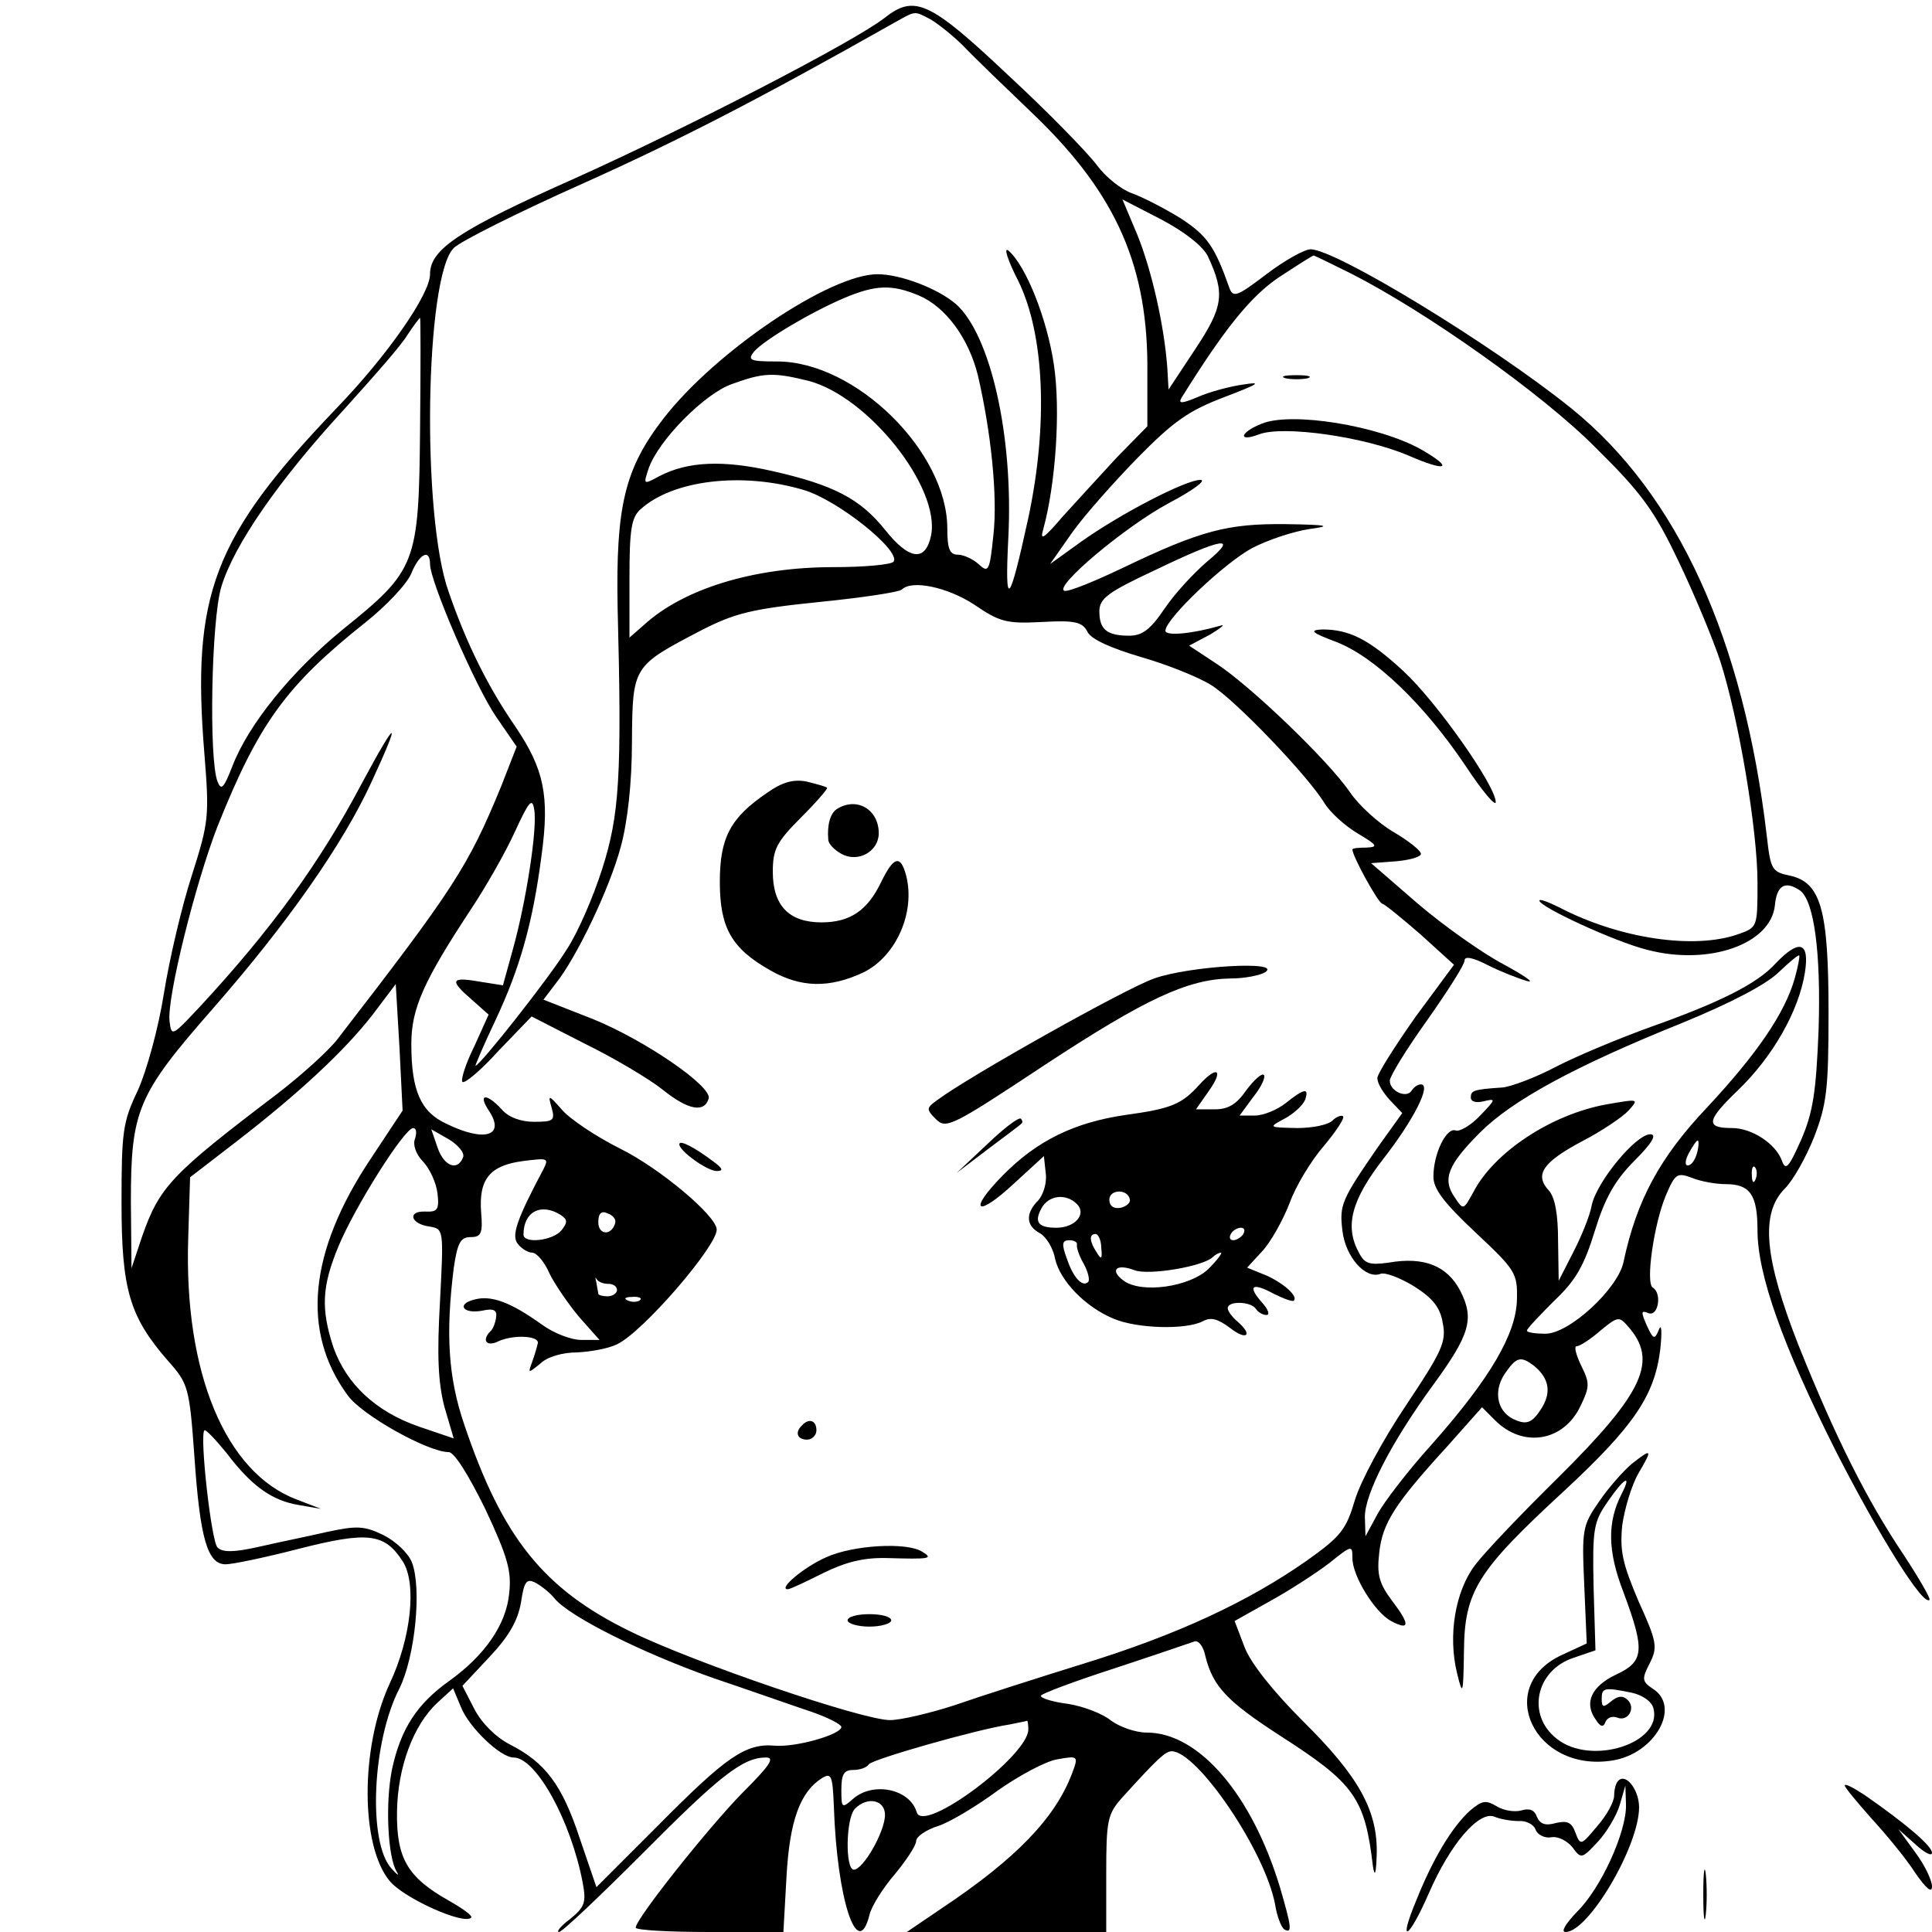 <?xml version="1.0" standalone="no"?>
<!DOCTYPE svg PUBLIC "-//W3C//DTD SVG 20010904//EN"
 "http://www.w3.org/TR/2001/REC-SVG-20010904/DTD/svg10.dtd">
<svg version="1.0" xmlns="http://www.w3.org/2000/svg"
 width="310pt" height="310pt" viewBox="0 0 310 310"
 preserveAspectRatio="xMidYMid meet">
<g transform="translate(0,310) scale(0.1,-0.1)"
fill="#000000" stroke="none">
<path d="M1419 3071 c-49 -38 -310 -173 -494 -256 -189 -84 -235 -115 -235
-155 0 -32 -68 -130 -150 -215 -198 -207 -233 -299 -212 -555 8 -100 7 -109
-20 -194 -16 -49 -36 -134 -45 -190 -9 -57 -28 -125 -42 -156 -24 -50 -26 -66
-26 -180 0 -140 13 -183 75 -254 32 -36 34 -42 42 -154 9 -131 21 -172 50
-172 11 0 64 11 118 25 110 28 137 25 166 -20 23 -35 14 -123 -21 -197 -47
-102 -47 -261 1 -317 23 -27 118 -70 130 -58 3 3 -14 15 -37 28 -65 37 -83 67
-82 142 1 71 26 139 65 175 l25 23 13 -31 c13 -32 63 -80 84 -80 36 0 92 -101
111 -201 6 -32 3 -39 -20 -58 -15 -11 -23 -21 -18 -21 5 0 65 57 134 126 124
125 161 154 198 154 15 0 6 -13 -38 -57 -54 -55 -171 -202 -171 -216 0 -4 53
-7 119 -7 l118 0 5 89 c5 90 22 136 57 158 15 9 17 4 19 -46 5 -149 38 -249
57 -174 3 14 22 44 41 66 19 23 34 46 34 53 0 7 16 18 35 24 19 6 62 32 96 57
34 24 77 47 95 50 34 6 35 6 24 -23 -27 -71 -89 -136 -209 -216 l-56 -38 160
0 160 0 0 93 c0 86 2 96 25 122 57 63 70 75 80 75 41 0 150 -160 166 -246 3
-19 10 -37 15 -40 13 -7 11 5 -7 67 -45 149 -130 249 -214 249 -18 0 -43 9
-57 19 -13 11 -44 23 -69 27 -24 3 -44 9 -44 13 0 3 53 23 118 44 64 21 122
41 128 43 7 3 15 -8 18 -23 12 -49 35 -73 120 -128 120 -77 136 -100 149 -210
3 -18 5 -11 6 19 2 71 -29 126 -119 215 -47 47 -83 92 -93 118 l-16 42 57 32
c31 17 74 45 95 61 36 29 37 29 37 8 0 -29 36 -87 62 -101 30 -16 31 -6 2 32
-21 28 -25 42 -21 77 5 48 25 79 109 171 l56 63 21 -21 c45 -45 110 -34 137
23 15 31 15 37 1 65 -8 17 -12 31 -7 31 5 0 22 11 38 25 28 23 30 23 44 7 49
-55 26 -106 -111 -242 -59 -58 -119 -121 -134 -141 -32 -42 -44 -113 -29 -174
9 -37 10 -35 11 36 1 96 21 128 161 257 112 104 145 153 154 227 3 28 2 42 -2
32 -7 -17 -9 -17 -20 7 -9 21 -9 24 3 19 16 -6 22 32 7 41 -12 7 2 103 21 148
15 35 18 37 42 28 15 -6 39 -10 54 -10 39 0 51 -17 51 -74 0 -71 40 -184 126
-355 69 -135 140 -249 150 -238 2 2 -17 35 -42 73 -59 88 -109 188 -168 335
-55 140 -62 212 -22 252 13 13 34 50 47 83 20 52 23 76 23 199 0 165 -12 209
-62 220 -29 6 -31 10 -37 63 -37 316 -143 549 -314 687 -128 103 -378 255
-418 255 -10 0 -42 -18 -71 -40 -46 -35 -53 -38 -59 -23 -24 68 -36 85 -79
113 -26 16 -61 34 -78 40 -17 6 -42 26 -56 45 -14 19 -78 85 -143 145 -126
119 -150 129 -198 91z m74 -2 c12 -7 36 -26 53 -43 16 -17 69 -68 116 -113
130 -126 181 -242 179 -412 l0 -85 -49 -50 c-26 -28 -65 -71 -87 -95 -30 -35
-37 -40 -31 -20 20 73 28 191 17 264 -11 74 -45 159 -73 183 -8 6 -1 -16 16
-49 42 -86 48 -230 16 -380 -31 -142 -38 -149 -32 -30 8 163 -29 324 -84 373
-29 25 -89 48 -126 48 -76 0 -259 -123 -343 -231 -63 -81 -77 -142 -74 -304 7
-270 3 -333 -25 -420 -14 -44 -39 -102 -57 -129 -27 -44 -139 -186 -146 -186
-1 0 13 33 32 73 39 83 60 156 74 265 13 95 4 138 -42 206 -44 64 -78 132
-107 216 -44 122 -38 506 8 552 11 11 103 57 206 103 156 70 284 136 500 258
36 20 32 20 59 6z m445 -380 c28 -60 25 -81 -20 -149 l-43 -65 -2 35 c-5 68
-25 156 -48 213 l-24 57 62 -32 c38 -20 67 -43 75 -59z m230 -28 c120 -61 307
-193 393 -280 73 -72 94 -101 132 -181 25 -52 55 -124 67 -160 30 -93 60 -272
60 -356 0 -72 0 -72 -31 -83 -71 -25 -191 -7 -287 43 -18 9 -32 14 -32 11 0
-10 121 -66 173 -79 99 -26 199 9 205 72 3 31 16 39 39 24 24 -15 35 -101 31
-225 -4 -100 -9 -132 -28 -176 -20 -45 -25 -50 -31 -33 -10 27 -48 52 -80 52
-43 0 -41 12 10 61 55 53 97 126 107 188 8 50 -9 55 -47 15 -30 -33 -91 -63
-201 -102 -47 -17 -115 -45 -150 -63 -34 -18 -74 -33 -88 -34 -46 -3 -50 -5
-50 -16 0 -7 9 -9 21 -6 20 5 19 3 -6 -23 -15 -16 -33 -26 -39 -24 -15 6 -36
-37 -36 -74 0 -20 17 -42 68 -90 64 -60 67 -65 66 -107 -1 -55 -43 -127 -137
-233 -38 -42 -77 -93 -87 -112 l-19 -35 -1 31 c0 37 42 119 109 211 60 82 67
107 44 152 -21 40 -58 55 -115 45 -30 -4 -38 -2 -47 15 -24 43 -13 85 39 152
49 63 77 119 60 119 -5 0 -11 -4 -15 -10 -8 -13 -35 -1 -35 16 0 7 27 51 60
97 33 47 60 89 60 96 0 7 13 5 38 -8 20 -10 48 -21 62 -25 14 -4 -3 8 -38 27
-34 18 -96 62 -137 97 l-75 65 40 3 c22 2 40 7 40 12 0 5 -20 21 -44 35 -24
14 -56 43 -70 64 -35 51 -159 170 -214 206 l-44 29 34 18 c18 11 25 17 16 14
-45 -13 -88 -17 -88 -8 0 19 96 110 140 133 25 13 65 26 90 30 38 5 32 7 -37
8 -93 1 -136 -10 -261 -70 -46 -22 -88 -39 -94 -37 -18 6 97 103 168 141 38
20 61 37 50 37 -23 0 -126 -53 -191 -99 l-50 -36 35 50 c19 27 67 81 105 120
58 59 82 76 140 98 55 21 61 25 30 20 -22 -3 -55 -12 -73 -20 -26 -11 -32 -11
-26 -1 68 109 110 162 156 193 29 19 54 35 56 35 1 0 28 -13 60 -29z m-694
-35 c43 -18 80 -68 95 -128 21 -90 32 -194 25 -256 -6 -59 -8 -62 -24 -47 -9
8 -24 15 -33 15 -13 0 -17 9 -17 42 0 123 -147 268 -273 268 -44 0 -48 2 -37
16 17 19 91 63 145 86 50 21 76 22 119 4z m-800 -216 c-2 -215 -6 -225 -124
-320 -83 -68 -151 -152 -177 -219 -14 -36 -18 -40 -24 -25 -14 36 -10 258 6
312 20 67 92 171 197 285 46 51 93 104 102 120 10 15 19 27 20 27 1 0 1 -81 0
-180z m623 79 c96 -25 212 -171 197 -248 -9 -43 -35 -40 -74 9 -40 50 -83 72
-180 94 -79 18 -136 16 -182 -8 -26 -14 -26 -14 -17 13 16 45 90 120 134 135
50 18 65 19 122 5z m-8 -175 c55 -16 156 -97 145 -115 -3 -5 -47 -9 -97 -9
-128 0 -241 -35 -304 -93 l-23 -20 0 95 c0 78 3 98 18 111 52 47 163 60 261
31z m648 -115 c-20 -17 -51 -50 -68 -75 -23 -34 -36 -44 -57 -44 -36 0 -48 10
-48 39 0 21 14 31 91 67 106 51 134 56 82 13z m-1247 -4 c0 -28 73 -197 106
-245 l33 -48 -25 -64 c-53 -129 -76 -164 -263 -406 -14 -18 -57 -57 -96 -87
-170 -129 -189 -149 -217 -229 l-17 -51 -1 106 c0 147 10 172 131 310 120 137
209 264 255 364 49 106 42 105 -16 -3 -67 -127 -146 -235 -259 -357 -45 -48
-46 -49 -49 -23 -4 38 41 219 77 312 66 165 110 226 237 327 34 27 67 62 74
79 13 32 30 40 30 15z m873 -65 c41 -28 52 -31 109 -28 53 3 65 0 73 -16 6
-12 38 -26 85 -40 42 -12 92 -32 113 -45 38 -23 157 -147 183 -191 9 -14 32
-35 52 -47 32 -19 34 -22 15 -23 -13 0 -23 -1 -23 -3 0 -11 42 -87 48 -87 4
-1 31 -23 61 -49 l54 -49 -62 -84 c-33 -47 -61 -91 -61 -98 0 -8 9 -23 20 -35
l20 -21 -38 -53 c-60 -87 -63 -94 -58 -136 5 -42 37 -78 61 -69 7 3 31 -6 54
-20 30 -19 42 -34 46 -59 6 -30 -1 -45 -59 -132 -37 -55 -73 -122 -82 -152
-14 -47 -22 -58 -77 -97 -94 -66 -208 -119 -357 -165 -74 -23 -168 -53 -208
-67 -40 -13 -87 -24 -104 -24 -44 0 -314 92 -416 142 -140 68 -206 151 -267
332 -26 76 -30 146 -17 251 6 41 11 50 27 50 17 0 20 6 17 40 -4 53 14 75 67
82 40 5 42 5 33 -13 -43 -81 -52 -107 -41 -120 6 -8 17 -14 23 -14 7 0 20 -15
28 -34 9 -18 31 -50 48 -70 l32 -36 -29 0 c-17 0 -45 11 -64 25 -49 35 -80 47
-107 40 -30 -7 -20 -24 12 -18 18 4 24 1 22 -11 -1 -8 -5 -19 -9 -22 -14 -14
-7 -25 11 -17 24 12 67 10 65 -2 -1 -5 -5 -19 -9 -30 -7 -19 -7 -19 13 -3 11
11 36 18 59 18 21 1 50 6 64 13 41 19 160 157 160 184 0 22 -92 99 -155 130
-38 19 -80 47 -93 62 -22 25 -23 25 -17 4 6 -21 3 -23 -28 -23 -21 0 -41 7
-52 20 -25 27 -39 25 -20 -3 26 -40 -8 -50 -69 -20 -41 19 -56 53 -56 128 0
57 20 101 95 215 24 36 56 92 71 125 22 48 28 56 31 37 6 -29 -13 -150 -34
-225 l-16 -58 -38 6 c-46 8 -48 2 -12 -29 l27 -24 -23 -51 c-14 -28 -22 -54
-19 -57 4 -3 30 19 58 50 l53 55 86 -44 c47 -23 104 -57 125 -74 40 -32 66
-37 73 -14 7 19 -102 94 -186 128 l-79 31 19 25 c34 42 87 153 105 220 11 40
18 103 18 169 1 122 1 121 112 179 53 27 80 34 188 45 70 7 129 16 133 20 16
16 73 4 116 -24z m1317 -599 c-16 -57 -61 -122 -140 -207 -77 -81 -114 -150
-135 -249 -9 -43 -87 -115 -125 -115 -17 0 -30 2 -30 5 0 3 20 24 44 48 35 33
48 57 65 112 16 52 32 81 64 113 28 28 36 42 25 42 -23 0 -86 -76 -94 -114 -3
-17 -17 -51 -30 -76 l-23 -45 -1 64 c0 43 -5 70 -15 81 -23 25 -10 45 54 79
31 16 65 39 74 49 17 19 17 19 -35 10 -89 -16 -181 -77 -214 -141 -16 -29 -16
-29 -30 -8 -20 29 -11 52 41 104 51 51 151 106 325 176 78 32 135 62 154 81
17 16 31 28 33 27 1 -2 -2 -18 -7 -36z m-2285 -290 c-100 -150 -112 -278 -37
-380 23 -32 129 -91 162 -91 9 0 32 -37 59 -92 36 -77 42 -99 38 -135 -5 -50
-39 -99 -96 -140 -52 -37 -78 -77 -92 -142 -11 -54 -7 -142 8 -165 4 -7 0 -4
-9 6 -38 42 -31 204 13 289 25 51 36 160 20 202 -6 15 -26 34 -46 44 -31 15
-43 15 -90 5 -30 -7 -80 -17 -110 -24 -40 -9 -58 -9 -66 -1 -10 10 -29 180
-21 188 2 2 18 -15 36 -37 40 -53 73 -76 116 -83 l35 -6 -39 15 c-114 43 -181
203 -174 419 l3 98 74 57 c101 78 174 146 219 204 l37 49 6 -102 5 -101 -51
-77z m71 32 c-4 -9 1 -25 13 -37 11 -12 21 -34 23 -51 3 -26 0 -30 -20 -29
-29 1 -23 -20 7 -24 23 -4 23 -4 17 -120 -5 -87 -3 -130 7 -169 l15 -51 -56
19 c-69 24 -116 68 -137 127 -20 61 -19 97 8 162 26 63 106 190 120 190 5 0 6
-7 3 -17z m77 -30 c-9 -23 -31 -14 -41 16 l-10 29 28 -16 c15 -9 26 -22 23
-29z m1980 7 c-3 -11 -9 -20 -15 -20 -5 0 -4 9 2 20 6 11 12 20 14 20 2 0 2
-9 -1 -20z m94 -42 c-3 -8 -6 -5 -6 6 -1 11 2 17 5 13 3 -3 4 -12 1 -19z
m-1918 -57 c12 -8 12 -12 2 -25 -14 -17 -61 -22 -61 -7 0 37 28 51 59 32z m88
-14 c-6 -20 -27 -19 -27 2 0 14 5 19 15 14 9 -3 14 -10 12 -16z m-11 -97 c8 0
14 -4 14 -10 0 -5 -7 -10 -15 -10 -8 0 -15 2 -15 4 0 2 -2 10 -3 18 -2 7 -2
10 0 6 3 -5 11 -8 19 -8z m51 -26 c-3 -3 -12 -4 -19 -1 -8 3 -5 6 6 6 11 1 17
-2 13 -5z m1435 -106 c24 -20 28 -43 10 -70 -13 -20 -22 -24 -39 -17 -30 11
-38 45 -19 74 19 28 26 30 48 13z m-1572 -373 c24 -29 140 -87 253 -127 62
-21 133 -46 160 -55 26 -9 47 -20 47 -24 0 -12 -73 -33 -107 -30 -47 4 -78
-18 -187 -128 l-99 -99 -27 79 c-28 85 -55 121 -112 150 -23 12 -45 34 -57 57
l-19 37 44 47 c31 33 45 58 50 87 5 34 9 39 24 31 9 -5 23 -16 30 -25z m760
-210 c0 -42 -168 -168 -179 -133 -11 38 -71 50 -103 21 -17 -15 -18 -14 -18
15 0 25 4 32 19 32 11 0 22 4 25 9 5 8 173 56 226 64 14 3 26 5 28 6 1 0 2 -6
2 -14z m-230 -137 c0 -27 -35 -88 -50 -88 -14 0 -13 83 2 98 20 20 48 14 48
-10z"/>
<path d="M2063 2493 c9 -2 25 -2 35 0 9 3 1 5 -18 5 -19 0 -27 -2 -17 -5z"/>
<path d="M2024 2420 c-35 -14 -38 -30 -4 -17 39 15 170 -4 240 -34 62 -27 74
-21 20 10 -68 38 -208 61 -256 41z"/>
<path d="M2144 2070 c62 -24 141 -100 207 -198 27 -41 49 -67 49 -59 0 26 -95
161 -148 210 -55 51 -87 67 -130 67 -22 -1 -18 -5 22 -20z"/>
<path d="M1231 1828 c-59 -40 -76 -72 -76 -143 0 -74 19 -107 81 -142 49 -28
95 -29 150 -3 52 26 83 96 68 155 -9 34 -20 31 -40 -10 -22 -46 -50 -65 -96
-65 -52 0 -78 27 -78 81 0 36 6 48 45 87 25 25 44 47 42 48 -2 2 -17 6 -33 10
-21 4 -39 -1 -63 -18z"/>
<path d="M1343 1802 c-11 -7 -16 -26 -14 -49 0 -7 10 -17 21 -23 27 -15 60 4
60 33 0 38 -35 59 -67 39z"/>
<path d="M1852 1530 c-46 -16 -297 -157 -348 -195 -18 -13 -18 -15 -2 -31 16
-16 26 -11 174 87 163 107 230 138 299 139 22 0 47 5 55 10 29 19 -122 10
-178 -10z"/>
<path d="M1924 1359 c-28 -31 -45 -38 -118 -48 -82 -12 -142 -41 -197 -97 -57
-58 -42 -69 18 -13 l48 44 3 -28 c2 -15 -4 -34 -12 -43 -21 -21 -20 -41 3 -53
10 -6 21 -24 24 -41 8 -35 48 -77 94 -96 38 -16 116 -18 143 -4 13 7 24 4 44
-11 27 -21 37 -11 11 11 -8 7 -15 16 -15 21 0 12 37 11 45 -1 3 -5 11 -10 17
-10 6 0 3 9 -7 20 -24 27 -16 33 19 14 16 -8 30 -13 32 -11 7 7 -15 27 -43 40
l-32 13 24 26 c14 15 33 49 44 77 10 28 35 69 55 92 20 24 34 45 31 48 -3 2
-11 -1 -17 -7 -7 -7 -32 -12 -57 -12 -46 1 -46 1 -20 15 15 8 29 21 33 30 7
20 -1 19 -31 -5 -14 -11 -36 -20 -50 -20 l-24 0 22 30 c13 16 20 32 17 35 -3
4 -16 -8 -28 -24 -16 -23 -29 -31 -51 -31 l-30 0 21 30 c24 34 13 41 -16 9z
m-111 -184 c1 -5 -6 -11 -15 -13 -11 -2 -18 3 -18 13 0 17 30 18 33 0z m-85
-7 c16 -16 -3 -38 -33 -38 -29 0 -36 9 -24 31 11 21 39 25 57 7z m267 -48 c-3
-5 -11 -10 -16 -10 -6 0 -7 5 -4 10 3 6 11 10 16 10 6 0 7 -4 4 -10z m-228
-22 c2 -18 0 -20 -7 -8 -12 18 -13 30 -2 30 4 0 9 -10 9 -22z m-39 5 c-1 -5 4
-19 11 -31 7 -13 10 -26 7 -29 -9 -9 -24 7 -34 37 -9 24 -8 30 4 30 7 0 13 -3
12 -7z m211 -39 c-30 -29 -107 -40 -136 -19 -23 17 -12 28 17 17 23 -9 111 6
126 21 4 4 10 7 13 7 3 0 -6 -12 -20 -26z"/>
<path d="M1584 1264 l-49 -46 50 38 c28 21 52 39 54 41 2 2 2 5 -1 8 -3 3 -27
-15 -54 -41z"/>
<path d="M1090 1264 c0 -11 45 -43 60 -43 11 0 10 4 -5 15 -29 22 -55 36 -55
28z"/>
<path d="M1287 813 c-12 -11 -8 -23 8 -23 8 0 15 7 15 15 0 16 -12 20 -23 8z"/>
<path d="M1325 601 c-36 -16 -77 -51 -61 -51 4 0 29 12 57 26 37 18 65 25 103
24 68 -2 74 -1 56 10 -24 16 -112 11 -155 -9z"/>
<path d="M1360 500 c0 -5 16 -10 35 -10 19 0 35 5 35 10 0 6 -16 10 -35 10
-19 0 -35 -4 -35 -10z"/>
<path d="M2618 751 c-13 -11 -37 -38 -52 -60 -27 -39 -28 -45 -24 -134 l4 -94
-41 -19 c-108 -51 -43 -188 81 -169 69 10 113 87 65 116 -16 11 -17 15 -4 40
13 26 12 34 -18 100 -26 61 -30 81 -26 122 4 27 15 64 26 83 23 39 22 41 -11
15z m-16 -48 c-23 -45 -23 -91 3 -158 35 -94 33 -111 -12 -132 -40 -19 -52
-46 -32 -73 7 -11 12 -12 15 -3 3 7 11 10 19 7 17 -7 30 15 17 28 -8 8 -16 7
-27 -2 -12 -10 -15 -10 -15 4 0 18 4 19 48 10 18 -4 32 -14 35 -25 15 -56
-100 -93 -155 -49 -49 38 -34 110 27 130 l35 12 -3 101 c-2 95 0 105 23 138
26 38 39 45 22 12z"/>
<path d="M2597 243 c-4 -3 -7 -14 -7 -24 0 -10 -12 -32 -27 -49 -26 -31 -27
-32 -35 -11 -6 17 -13 20 -31 16 -17 -5 -26 -2 -31 10 -4 11 -12 14 -25 10
-11 -3 -29 0 -40 7 -17 10 -23 9 -42 -7 -29 -26 -60 -78 -86 -143 -31 -74 -13
-65 20 11 34 78 80 132 105 122 9 -4 27 -7 39 -7 11 1 24 -5 27 -14 3 -8 15
-14 25 -12 11 2 26 -6 34 -16 14 -19 15 -19 41 9 14 15 30 42 35 59 l9 31 1
-31 c1 -43 -40 -134 -79 -172 -18 -19 -26 -32 -18 -32 37 0 118 138 118 200 0
28 -21 55 -33 43z"/>
<path d="M2960 235 c0 -3 20 -27 43 -53 24 -26 56 -65 70 -87 18 -26 27 -33
27 -22 0 10 -12 35 -27 55 l-27 37 27 -24 c15 -14 27 -20 27 -14 0 11 -41 46
-107 92 -18 12 -33 20 -33 16z"/>
<path d="M2733 60 c0 -36 2 -50 4 -32 2 17 2 47 0 65 -2 17 -4 3 -4 -33z"/>
</g>
</svg>
